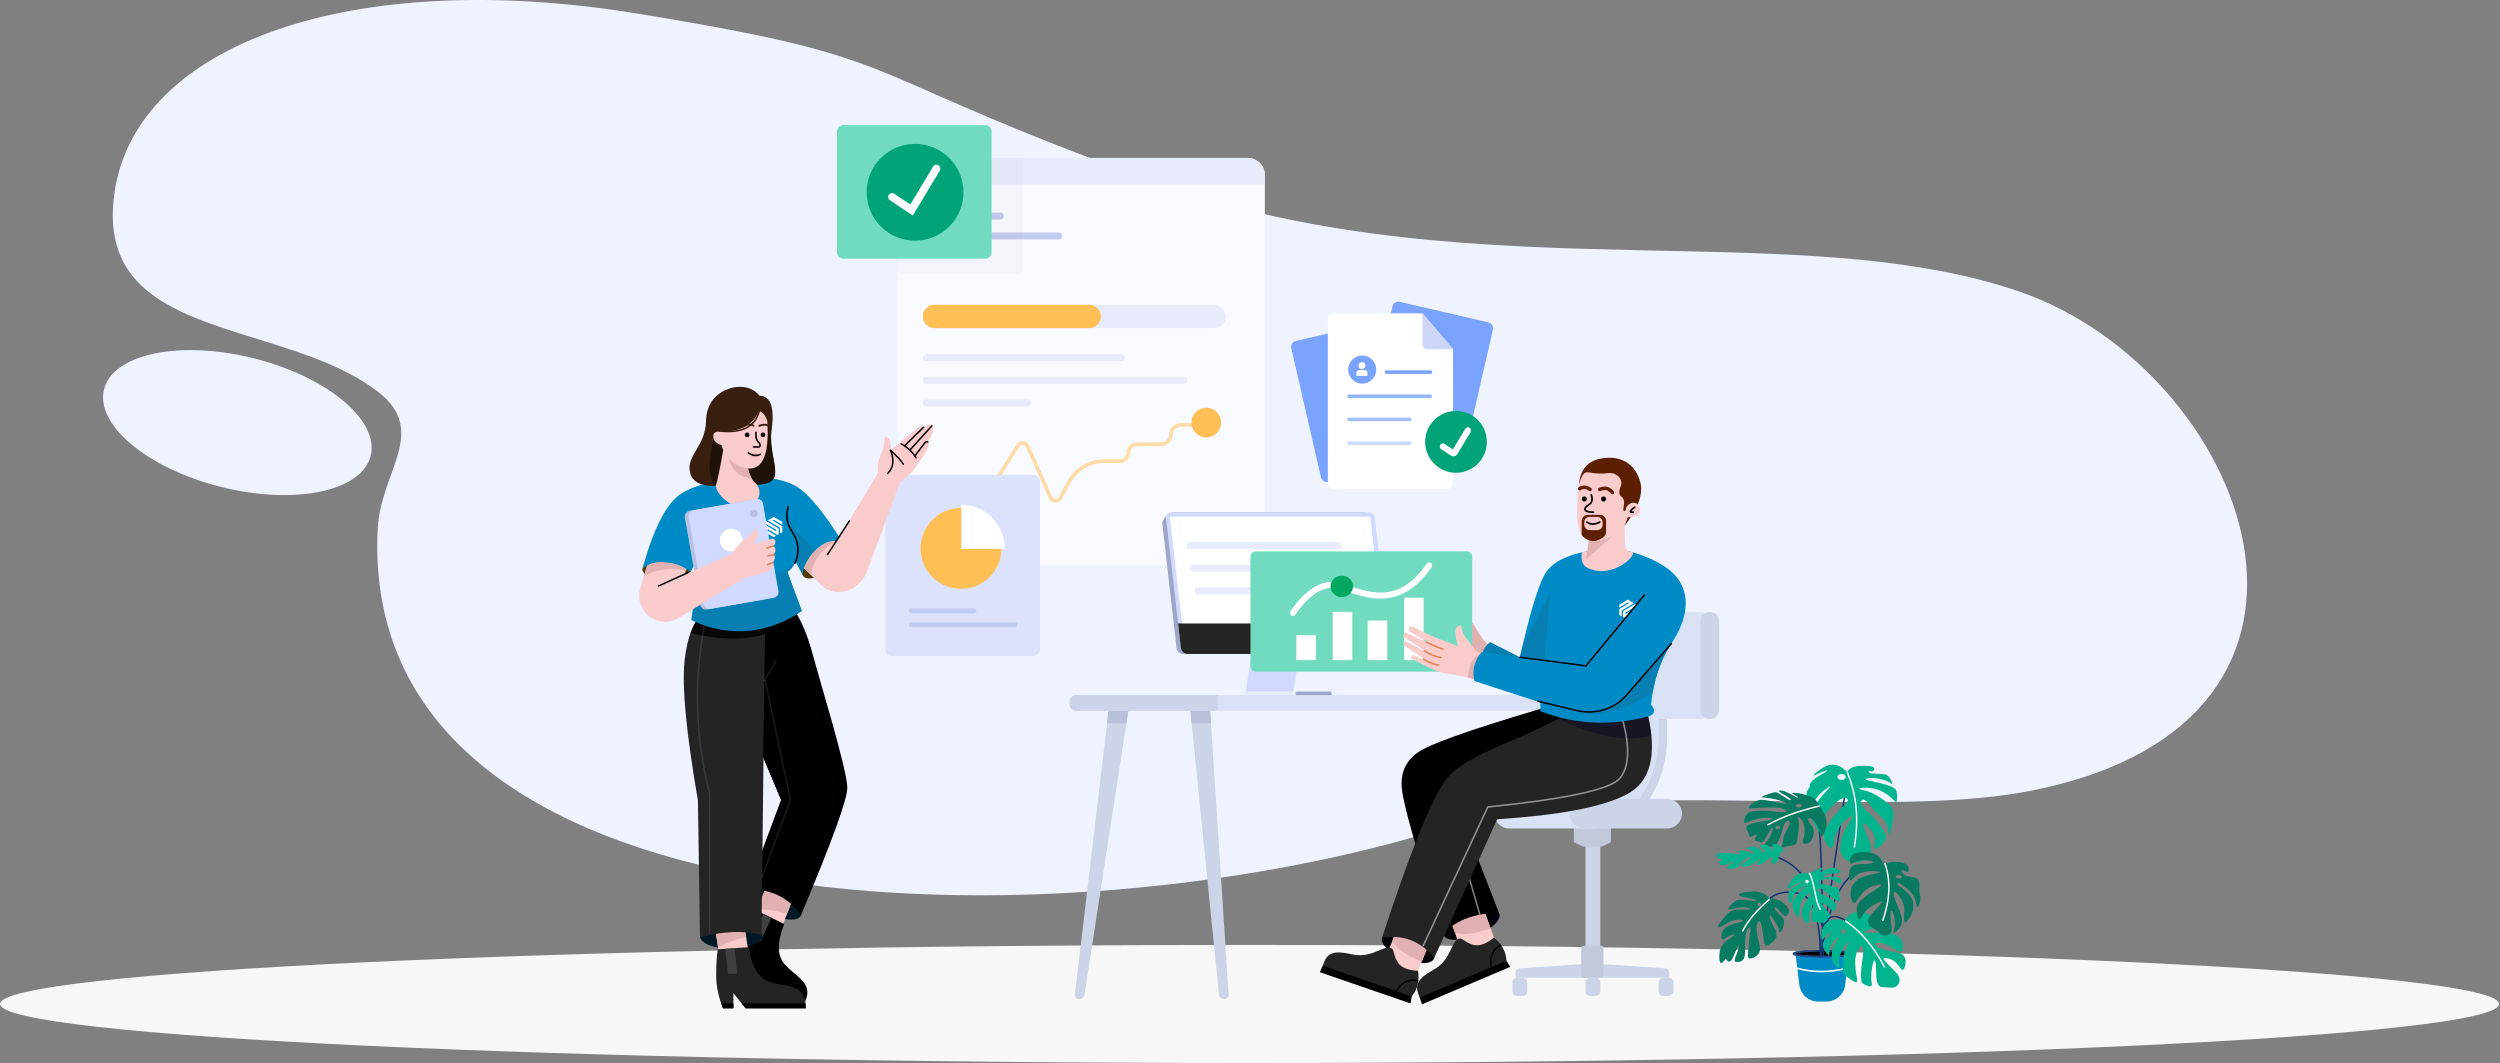 <?xml version="1.0" encoding="UTF-8"?>
<svg width="1601px" height="681px" viewBox="0 0 1601 681" version="1.1" xmlns="http://www.w3.org/2000/svg" xmlns:xlink="http://www.w3.org/1999/xlink">
    <rect x="0" y="0" width="1601" height="681" fill="#808080" stroke="none"/>
    <title>3</title>
    <g id="felipep86" stroke="none" stroke-width="1" fill="none" fill-rule="evenodd">
        <g id="3" transform="translate(0, -0)">
            <g id="Group-6" transform="translate(800.222, 340.374) scale(-1, 1) translate(-800.222, -340.374) ">
                <path d="M299.214,506.28 C72.633,461.067 161.821,236.785 307.243,186.722 C369.774,165.195 444.104,162.59 524.473,160.821 L547.053,160.334 C647.435,158.152 756.176,154.684 862.49,116.061 C924.674,93.47 962.584,77.413 990.698,65.125 L996.021,62.793 L1008.411,57.347 L1013.061,55.309 C1013.824,54.976 1014.581,54.646 1015.333,54.319 L1019.782,52.391 C1061.52,34.405 1089.089,25.553 1192.491,8.664 C1373.899,-20.966 1513.046,27.406 1527.092,123.18 C1535.941,183.517 1491.489,199.669 1441.868,215.15 L1429.98,218.845 C1404.512,226.794 1378.697,235.46 1358.841,250.547 C1338.396,266.082 1342.134,281.721 1348.567,299.972 L1349.207,301.776 L1350.855,306.362 L1351.521,308.229 L1352.183,310.115 C1355.261,318.962 1358.09,328.455 1358.592,338.836 C1371.295,601.674 918.593,608.232 671.35,528.937 C619.298,512.243 549.239,511.811 479.976,512.781 L471.832,512.9 L447.513,513.283 C392.403,514.123 339.714,514.362 299.214,506.28 Z" id="Path-84" fill="#EEF3FF"></path>
                <path d="M1438.163,229.398 C1485.32,217.641 1528.152,226.572 1533.831,249.347 C1539.509,272.122 1505.884,300.116 1458.726,311.874 C1411.569,323.631 1368.737,314.7 1363.059,291.925 C1357.38,269.15 1391.006,241.156 1438.163,229.398 Z" id="Oval" fill="#EEF3FF"></path>
                <path d="M800.222,680.748 C358.272,680.748 0,663.822 0,642.942 C0,622.062 358.272,605.136 800.222,605.136 C1242.173,605.136 1600.445,622.062 1600.445,642.942 C1600.445,663.822 1242.173,680.748 800.222,680.748 Z" id="Oval" fill="#F7F7F7"></path>
                <g id="onboard" transform="translate(907.945, 231.636) scale(-1, 1) translate(-907.945, -231.636) translate(790.445, 101.136)">
                    <path d="M11.001,3.63797881e-12 L224.001,3.63797881e-12 C230.076,3.63686282e-12 235.001,4.925 235.001,11 L235.001,250 C235.001,256.075 230.076,261 224.001,261 L11.001,261 C4.926,261 0.001,256.075 0.001,250 L0.001,11 C0.001,4.925 4.926,3.63909479e-12 11.001,3.63797881e-12 Z" id="Rectangle" fill="#F9FAFF"></path>
                    <path d="M19.001,221.948 L53.335,221.948 L76.771,184.267 C77.821,182.579 80.041,182.061 81.729,183.111 C82.339,183.491 82.821,184.044 83.115,184.7 L97.696,217.335 C98.507,219.15 100.636,219.964 102.452,219.153 C103.175,218.83 103.772,218.277 104.149,217.58 L109.481,207.728 C114.001,199.378 122.732,194.175 132.226,194.175 L142.246,194.175 C145.223,194.175 147.636,191.762 147.636,188.785 C147.636,185.808 150.05,183.394 153.027,183.394 L168.65,183.394 C172.072,183.394 174.847,180.62 174.847,177.197 C174.847,173.775 177.621,171 181.044,171 L197.001,171 L197.001,171" id="Path-470" stroke="#FFBF54" stroke-width="2.4" opacity="0.5" stroke-linecap="round"></path>
                    <circle id="Oval" fill="#FFBF54" cx="197.501" cy="169.5" r="9.5"></circle>
                    <rect id="Rectangle" fill="#E7EBFC" x="16.001" y="94" width="194" height="15" rx="7.5"></rect>
                    <path d="M23.501,94 L122.501,94 C126.643,94 130.001,97.358 130.001,101.5 C130.001,105.642 126.643,109 122.501,109 L23.501,109 C19.359,109 16.001,105.642 16.001,101.5 C16.001,97.358 19.359,94 23.501,94 Z" id="Rectangle-Copy-5" fill="#FFBF54"></path>
                    <path d="M18.246,47.723 L103.09,47.723 C104.33,47.723 105.336,48.729 105.336,49.969 C105.336,51.209 104.33,52.214 103.09,52.214 L18.246,52.214 C17.006,52.214 16.001,51.209 16.001,49.969 C16.001,48.729 17.006,47.723 18.246,47.723 Z" id="Rectangle" fill="#C2CBF1"></path>
                    <path d="M18.246,125.723 L143.09,125.723 C144.33,125.723 145.336,126.729 145.336,127.969 C145.336,129.209 144.33,130.214 143.09,130.214 L18.246,130.214 C17.006,130.214 16.001,129.209 16.001,127.969 C16.001,126.729 17.006,125.723 18.246,125.723 Z" id="Rectangle-Copy-6" fill="#E7EBFC"></path>
                    <path d="M18.246,140.214 L183.09,140.214 C184.33,140.214 185.336,141.219 185.336,142.459 C185.336,143.699 184.33,144.705 183.09,144.705 L18.246,144.705 C17.006,144.705 16.001,143.699 16.001,142.459 C16.001,141.219 17.006,140.214 18.246,140.214 Z" id="Rectangle-Copy-7" fill="#E7EBFC"></path>
                    <path d="M18.246,154.705 L83.09,154.705 C84.33,154.705 85.336,155.71 85.336,156.95 C85.336,158.19 84.33,159.195 83.09,159.195 L18.246,159.195 C17.006,159.195 16.001,158.19 16.001,156.95 C16.001,155.71 17.006,154.705 18.246,154.705 Z" id="Rectangle-Copy-8" fill="#E7EBFC"></path>
                    <path d="M18.246,35 L65.668,35 C66.908,35 67.914,36.005 67.914,37.245 C67.914,38.485 66.908,39.491 65.668,39.491 L18.246,39.491 C17.006,39.491 16.001,38.485 16.001,37.245 C16.001,36.005 17.006,35 18.246,35 Z" id="Rectangle" fill="#C2CBF1"></path>
                    <path d="M235.001,17 L0.001,17 L0.001,11 C0.001,4.925 4.926,3.63797881e-12 11.001,3.63797881e-12 L224.001,3.63797881e-12 C230.076,3.63797881e-12 235.001,4.925 235.001,11 L235.001,17 Z" id="Path" fill="#E7EBFC"></path>
                    <path d="M69.001,0 C75.076,0 80.001,4.925 80.001,11 L80.001,74.5 L4.162,74.5 C1.864,74.5 0.001,72.637 0.001,70.339 L0,0 L69.001,0 Z" id="Path" fill="#494949" opacity="0.031" transform="translate(40.001, 37.25) scale(-1, 1) translate(-40.001, -37.25) "></path>
                    <circle id="Oval" fill="#FF8193" cx="17.501" cy="8.5" r="3.5"></circle>
                    <circle id="Oval-Copy-17" fill="#FFC80A" cx="31.501" cy="8.5" r="3.5"></circle>
                    <circle id="Oval-Copy-18" fill="#01D1B2" cx="46.501" cy="8.5" r="3.5"></circle>
                </g>
                <g id="ElementCard18-Copy-3" transform="translate(965.445, 80.136)">
                    <path d="M4.161,0 L94.839,0 C97.137,-4.22167159e-16 99,1.863 99,4.161 L99,81.339 C99,83.637 97.137,85.5 94.839,85.5 L4.161,85.5 C1.863,85.5 4.72233687e-15,83.637 0,81.339 L0,4.161 C6.06733647e-16,1.863 1.863,3.97488084e-15 4.161,0 Z" id="Rectangle" fill="#70DBBE"></path>
                    <circle id="Oval" fill="#01A478" cx="49" cy="43" r="31"></circle>
                    <g id="Group-37" transform="translate(7.523, 33.717)">
                        <g id="Group-5" transform="translate(0.08, 0.08)"></g>
                    </g>
                    <polyline id="Path-11" stroke="#FFFFFF" stroke-width="5" stroke-linecap="round" transform="translate(49.499, 41.086) scale(-1, 1) translate(-49.499, -41.086) " points="35.293 46.027 47.766 54.347 63.706 27.825"></polyline>
                </g>
                <g id="ElementCard18-Copy-4" transform="translate(983.945, 362.136) scale(-1, 1) translate(-983.945, -362.136) translate(934.445, 304.136)">
                    <path d="M4.161,0 L94.839,0 C97.137,-8.58691061e-15 99,1.863 99,4.161 L99,111.839 C99,114.137 97.137,116 94.839,116 L4.161,116 C1.863,116 4.72233687e-15,114.137 0,111.839 L0,4.161 C-2.81444773e-16,1.863 1.863,3.97488084e-15 4.161,0 Z" id="Rectangle" fill="#DCE2FC"></path>
                    <g id="Group-36" transform="translate(22.526, 19.064)">
                        <path d="M25.9,53.899 C40.204,53.899 51.8,42.303 51.8,27.999 C51.8,13.695 40.204,2.099 25.9,2.099 C11.596,2.099 0,13.695 0,27.999 C0,42.303 11.596,53.899 25.9,53.899 Z" id="Path" fill="#FFBF54"></path>
                        <path d="M26.103,-3.93344211e-14 C41.473,0.109 53.9,12.603 53.9,27.999 C53.9,28.105 53.899,28.212 53.898,28.317 L26.102,28.318 Z" id="Combined-Shape" fill="#FFFFFF"></path>
                    </g>
                    <path d="M16.572,94.389 L82.963,94.389 C83.831,94.389 84.534,95.093 84.534,95.961 C84.534,96.829 83.831,97.532 82.963,97.532 L16.572,97.532 C15.704,97.532 15,96.829 15,95.961 C15,95.093 15.704,94.389 16.572,94.389 Z" id="Rectangle-Copy-4" fill="#C2CBF1"></path>
                    <path d="M16.572,85.483 L56.767,85.483 C57.635,85.483 58.339,86.186 58.339,87.054 C58.339,87.922 57.635,88.626 56.767,88.626 L16.572,88.626 C15.704,88.626 15,87.922 15,87.054 C15,86.186 15.704,85.483 16.572,85.483 Z" id="Rectangle-Copy-3" fill="#C2CBF1"></path>
                    <g id="Group-37" transform="translate(7.523, 33.717)">
                        <g id="Group-5" transform="translate(0.08, 0.08)"></g>
                    </g>
                </g>
                <g id="Group-2" transform="translate(969.745, 247.171)">
                    <path d="M135.169,338.785 C145.939,338.785 154.669,335.427 154.669,331.285 C154.669,327.142 145.939,323.785 135.169,323.785 C124.399,323.785 116.117,327.141 116.117,331.283 C116.117,335.425 124.399,338.785 135.169,338.785 Z" id="Oval" fill="#021724" transform="translate(135.393, 331.285) rotate(-24) translate(-135.393, -331.285) "></path>
                    <g id="Group-3-Copy-2" transform="translate(128.377, 358.925) rotate(-30) translate(-128.377, -358.925) translate(99.184, 332.129)">
                        <polygon id="Rectangle" fill="#F9CBCB" points="39.387 0.001 58.387 0.001 54.77 23.434 35.77 23.434"></polygon>
                        <path d="M58.387,0.001 L56.118,14.703 C51.697,12.108 46.013,9.916 39.065,8.127 L38.167,7.899 L39.283,0.666 L46.728,0 L58.387,0.001 Z" id="Path" fill="#E1B1B1"></path>
                        <path d="M56.355,15.824 L36.463,14.447 C34.706,26.493 30.557,33.786 24.015,36.324 C14.201,40.131 1.814,37.331 0.213,49.698 L0,53.591 L38.458,53.591 L46.334,43.854 L46.334,53.591 L52.972,53.591 C55.892,46.402 57.353,39.423 57.353,32.653 C57.353,25.883 57.02,20.273 56.355,15.824 Z" id="Path-171" fill="#000000"></path>
                        <path d="M54.165,50.433 C53.891,51.219 53.598,52.008 53.288,52.799 L52.972,53.591 L46.334,53.591 L46.334,50.433 L54.165,50.433 Z M41.012,50.433 L38.458,53.591 L1.8189894e-12,53.591 L0.172,50.433 L41.012,50.433 Z" id="Shape" fill="#000000"></path>
                        <polygon id="Path" fill="#404040" points="45.536 15.076 51.458 15.485 49.866 31.527 44.007 31.527"></polygon>
                    </g>
                    <path d="M162.871,360.302 C174.469,360.302 182.339,356.721 182.339,352.302 C182.339,347.884 174.469,344.302 162.871,344.302 C151.273,344.302 142.665,347.884 142.665,352.302 C142.665,356.721 151.273,360.302 162.871,360.302 Z" id="Oval-Copy-3" fill="#021724"></path>
                    <g id="Group-3" transform="translate(114.7, 344.964)">
                        <polygon id="Rectangle" fill="#F9CBCB" points="39.387 0.001 58.387 0.001 54.77 23.434 35.77 23.434"></polygon>
                        <path d="M58.387,0.001 L56.118,14.703 C51.697,12.108 46.013,9.916 39.065,8.127 L38.167,7.899 L39.283,0.666 L46.728,0 L58.387,0.001 Z" id="Path" fill="#E1B1B1"></path>
                        <path d="M56.355,15.824 L36.463,14.447 C34.706,26.493 30.557,33.786 24.015,36.324 C14.201,40.131 1.814,37.331 0.213,49.698 L0,53.591 L38.458,53.591 L46.334,43.854 L46.334,53.591 L52.972,53.591 C55.892,46.402 57.353,39.423 57.353,32.653 C57.353,25.883 57.02,20.273 56.355,15.824 Z" id="Path-171" fill="#242424"></path>
                        <path d="M54.165,50.433 C53.891,51.219 53.598,52.008 53.288,52.799 L52.972,53.591 L46.334,53.591 L46.334,50.433 L54.165,50.433 Z M41.012,50.433 L38.458,53.591 L0,53.591 L0.172,50.433 L41.012,50.433 Z" id="Shape" fill="#000000"></path>
                        <polygon id="Path" fill="#404040" points="45.536 15.076 51.458 15.485 49.866 31.527 44.007 31.527"></polygon>
                    </g>
                    <path d="M122.216,143.017 C117.332,150.705 113.399,160.127 110.414,171.284 C105.938,188.02 88.084,246.024 88.084,257.284 C88.084,264.791 97.92,291.842 117.594,338.436 C126.615,327.041 138.069,321.773 151.957,322.63 L130.484,265.031 L154.208,208.121 L154.208,143.017 L122.216,143.017 Z" id="Path-240" fill="#000000"></path>
                    <polyline id="Path-245" stroke="#FFFFFF" stroke-width="0.96" opacity="0.1" points="145.306 321.878 124.56 265.031 140.668 188.381"></polyline>
                    <path d="M140.668,143.017 L143.041,351.687 C153.401,348.557 166.534,349.002 182.439,353.021 L183.732,265.585 C191.192,222.526 194.056,192.726 192.323,176.185 C190.591,159.645 185.739,148.588 177.769,143.017 L140.668,143.017 Z" id="Path-241" fill="#242424"></path>
                    <polygon id="Path-242" fill="#000000" points="130.484 265.031 141.132 188.381 141.916 237.868"></polygon>
                    <line x1="141.195" y1="188.828" x2="133.415" y2="175.329" id="Path-243" stroke="#FFFFFF" stroke-width="0.96" opacity="0.1"></line>
                    <g id="Group-8" transform="translate(0, 0)">
                        <ellipse id="Oval" fill="#513900" transform="translate(101.559, 109.627) rotate(40) translate(-101.559, -109.627) " cx="101.559" cy="109.627" rx="19.089" ry="7.83"></ellipse>
                        <path d="M204.829,124.167 C212.837,124.161 219.33,121.471 219.333,118.157 C219.335,114.843 212.845,112.161 204.837,112.167 C196.828,112.172 188.338,114.758 188.335,118.072 C188.333,121.386 196.82,124.172 204.829,124.167 Z" id="Oval-Copy-2" fill="#513900" transform="translate(203.834, 118.167) rotate(-3) translate(-203.834, -118.167) "></path>
                        <path d="M117.061,119.08 C111.85,105.741 103.429,99.071 91.799,99.071 C102.717,81.679 111.793,70.463 119.029,65.423 C126.264,60.383 137.138,58.096 151.65,58.565 C170.917,59.644 185.181,63.111 194.441,68.964 C203.701,74.817 211.968,90.762 219.242,116.8 C214.9,113.825 209.993,112.581 204.521,113.068 C199.049,113.555 193.692,115.559 188.451,119.08 L186.01,114.683 L184.5,125.161 L186.01,149.915 C162.703,161.126 140.067,159.179 118.102,144.076 L126.446,119.08 C124.191,117.497 122.436,115.323 121.181,112.56 L117.061,119.08 Z" id="Path-210" fill="#008AC6"></path>
                        <path d="M139.893,86.616 L140.7,87.089 L140.7,87.932 L133.572,92.15 L133.572,93.127 L140.7,88.924 L140.7,93.585 L135.2,96.829 L133.688,95.928 L139.185,92.685 L139.185,91.618 L132.792,95.401 L132.05,94.961 L132.05,91.253 L139.893,86.616 Z M135.2,83.829 L139.039,86.103 L131.226,90.764 L131.226,94.497 L129.7,93.608 L129.7,89.867 L136.018,86.126 L135.2,85.631 L129.7,88.879 L129.7,87.064 L135.2,83.829 Z" id="Logo" fill="#FFFFFF"></path>
                        <path d="M119.663,144.901 C133.906,161.319 156.847,165.775 188.487,158.27 C187.023,153.852 185.168,150.553 182.924,148.374 C180.68,146.194 159.593,145.036 119.663,144.901 Z" id="Path-13" fill="#000000" opacity="0.8"></path>
                        <g id="Head-woman-B" transform="translate(161.433, 38.974) scale(-1, 1) rotate(1) translate(-161.433, -38.974) translate(133.933, 0.474)">
                            <g id="Hair">
                                <path d="M30.761,61.501 C69.384,66.338 49.61,49.653 52.197,27.555 C53.922,12.823 51.207,5.457 44.052,5.457 C40.984,1.819 36.861,0 31.684,0 C23.918,0 10.077,5.457 10.077,22.233 C10.077,39.009 -3.166,45.005 0.711,56.397 C3.296,63.992 13.312,65.693 30.761,61.501 Z" id="Mask" fill="#391F0F"></path>
                                <path d="M34.442,28.834 L49.185,21.765 L49.731,24.462 C50.579,28.63 51.31,32.104 51.922,34.883 C53.216,52.799 64.839,65.871 30.618,61.585 C25.008,62.75 20.194,63.293 16.175,63.214 C13.383,59.703 12.283,53.936 13.202,45.593 L13.329,44.485 C14.326,36.041 15.655,29.395 17.316,28.855 L17.388,28.834 L23.96,33.226 L25.884,32.463 C29.82,30.892 32.673,29.682 34.442,28.834 Z" id="Path" fill="#211208"></path>
                                <path d="M43.644,7.651 C43.07,15.122 39.812,20.614 33.871,24.128 C30.699,26.005 26.93,27.318 22.563,28.069" id="Path-98" stroke="#391F0F" stroke-width="1.014"></path>
                            </g>
                            <g id="Face" transform="translate(14.883, 15.268)">
                                <g id="Path-31" transform="translate(2.216, 23.098)">
                                    <path d="M4.707,0 C2.458,14.243 0.928,22.459 0.116,24.65 C-1.101,27.936 7.415,38.633 17.27,38.633 C27.126,38.633 31.003,28.421 25.569,23.411 C21.946,20.071 20.084,15.499 19.982,9.693 L4.707,0 Z" id="Mask" fill="#F9CBCB"></path>
                                    <path d="M7.005,4.989 L20.765,9.88 C19.807,12.487 20.527,15.983 22.925,20.368 C19,19.632 16.078,18.622 14.159,17.337 C11.401,15.489 8.86,11.613 7.005,4.989 Z" id="Path" fill="#E1B1B1"></path>
                                </g>
                                <path d="M3.916,13.551 C1.372,13.551 0,14.706 0,16.347 C0,19.379 1.808,21.344 5.423,22.242 C8.069,31.766 16.449,36.941 23.506,36.941 C31.633,36.941 36.269,28.331 34.445,6.413 C34.058,4.993 33.425,3.698 32.546,2.527 C31.667,1.356 30.542,0.514 29.17,0 C26.242,5.973 22.316,9.82 17.391,11.539 C12.466,13.258 7.975,13.929 3.916,13.551 Z" id="Path" fill="#F9CBCB"></path>
                                <g id="Group-157" transform="translate(19.351, 8.112)">
                                    <g id="Group-30" transform="translate(8.149, 7.468) scale(-1, 1) translate(-8.149, -7.468) translate(0, 0)">
                                        <path d="M8.411,5.612 L8.21,8.566 C8.132,9.726 7.637,10.818 6.818,11.642 L6.258,12.204 C5.803,12.663 5.547,13.282 5.547,13.928 C5.547,14.485 5.999,14.937 6.556,14.937 L9.762,14.937 L9.762,14.937" id="Path-12" stroke="#000000" stroke-width="1.014" stroke-linecap="round"></path>
                                        <ellipse id="Oval-Copy-8" fill="#000000" cx="3.812" cy="7.115" rx="1.491" ry="1.494"></ellipse>
                                        <ellipse id="Oval-Copy-10" fill="#000000" cx="13.996" cy="7.292" rx="1.491" ry="1.494"></ellipse>
                                        <path d="M0.069,0.861 C2.274,0.183 4.326,0.522 6.225,1.881" id="Path-24" stroke="#391F0F" stroke-width="1.202" stroke-linecap="round" transform="translate(3.147, 1.202) rotate(-9) translate(-3.147, -1.202) "></path>
                                        <path d="M10.07,0.862 C12.275,0.183 14.328,0.522 16.227,1.88" id="Path-24-Copy" stroke="#391F0F" stroke-width="1.202" stroke-linecap="round" transform="translate(13.148, 1.201) scale(-1, 1) rotate(-10) translate(-13.148, -1.201) "></path>
                                    </g>
                                    <path d="M7.412,21.829 C8.867,21.83 10.047,21.15 10.047,20.311 C10.047,19.472 8.867,18.791 7.411,18.79 C5.956,18.789 4.776,19.469 4.776,20.308 C4.776,21.147 5.956,21.828 7.412,21.829 Z" id="Oval" fill="#E4847E" opacity="0.364" transform="translate(7.411, 20.309) rotate(2) translate(-7.411, -20.309) "></path>
                                    <path d="M11.049,19.619 C8.614,20.854 6.023,20.597 3.273,18.846" id="Path-192" stroke="#000000" stroke-width="1.014" stroke-linecap="round"></path>
                                </g>
                                <path d="M29.17,3.98273112e-06 C26.659,10.408 18.001,14.789 3.195,13.145" id="Path-4" stroke="#391F0F" stroke-width="1.014"></path>
                            </g>
                        </g>
                        <path d="M125.856,77.302 C127.572,82.768 126.95,87.801 123.989,92.403 L123.774,92.731 C119.125,99.664 118.419,106.597 121.656,113.529 C121.487,113.209 121.33,112.889 121.181,112.56 L116.528,121.454 C117.086,115.74 112.27,109.299 109.072,106.076 C111.083,102.743 113.68,99.702 116.865,96.953 L117.401,96.498 C123.561,91.349 126.38,84.95 125.856,77.302 Z" id="Path" fill="#087FB3"></path>
                        <path d="M181.321,104.221 L186.01,114.683 L184.5,125.161 L188.01,149.915 C164.703,161.126 139.067,159.179 117.102,144.076 L126.446,119.08 C124.191,117.497 122.436,115.323 121.181,112.56 L121.103,112.682 L120.516,109.899 C125.124,123.227 154.92,124.984 168.708,121.371 L169.121,121.259 C178.057,118.789 182.136,113.233 181.358,104.594 L181.321,104.221 Z" id="Path" fill="#087FB3"></path>
                        <g id="Group-4" transform="translate(131.549, 71.836)">
                            <rect id="Rectangle" fill="#B8C0E2" transform="translate(31.841, 36.142) rotate(10) translate(-31.841, -36.142) " x="7.641" y="4.077" width="48.4" height="64.13" rx="3.63"></rect>
                            <path d="M8.83,3.715 L49.97,3.715 C51.975,3.715 53.6,5.34 53.6,7.345 L53.6,64.215 C53.6,66.22 51.975,67.845 49.97,67.845 L8.83,67.845 C6.826,67.845 5.2,66.22 5.2,64.215 L5.2,7.345 C5.2,5.34 6.826,3.715 8.83,3.715 Z" id="Rectangle-Copy" fill="#D0D9FF" transform="translate(29.4, 35.78) rotate(10) translate(-29.4, -35.78) "></path>
                            <circle id="Oval" fill="#FFFFFF" cx="30.908" cy="26.86" r="7.26"></circle>
                            <circle id="Oval" fill="#B8C0E2" cx="16.388" cy="9.92" r="2.42"></circle>
                        </g>
                        <g id="Group-3" transform="translate(179.153, 121.97) rotate(65) translate(-179.153, -121.97) translate(138.266, 85.37)">
                            <path d="M45.259,24.343 L20.063,46.373 C17.915,46.053 14.934,46.743 11.119,48.44 C5.397,50.987 3.66,52.261 1.142,52.261 C-1.376,52.261 -0.213,58.757 9.561,55.509 L0.63,65.514 C0.467,68.008 1.848,68.841 4.774,68.012 C5.306,70.213 6.902,71.019 9.561,70.429 C10.434,72.197 12.141,72.716 14.682,71.987 C15.579,73.208 17.035,73.508 19.05,72.886 C21.064,72.265 25.035,67.994 30.962,60.073 L72.345,32.264 C78.017,28.452 80.734,21.525 79.164,14.873 C77.59,8.201 72.101,3.166 65.317,2.174 L50.46,0 L50.46,0 C47.685,1.629 45.379,4.912 43.539,9.847 C41.7,14.782 41.107,19.397 41.761,23.694 L45.259,24.343 Z" id="Path-213" fill="#F9CBCB"></path>
                            <path d="M50.46,4.00177669e-11 L57.612,1.046 C50.489,5.336 45.481,12.969 42.59,23.947 L42.615,23.852 L41.761,23.694 C41.131,19.557 41.658,15.123 43.34,10.394 L43.539,9.847 C45.319,5.071 47.537,1.843 50.193,0.163 L50.46,4.00177669e-11 Z" id="Path" fill="#E1B1B1"></path>
                            <line x1="4.774" y1="68.012" x2="7.71" y2="64.705" id="Path-215" stroke="#E58252" stroke-width="0.99" stroke-linecap="round"></line>
                            <line x1="9.396" y1="70.719" x2="11.98" y2="67.577" id="Path-216" stroke="#E58252" stroke-width="0.99" stroke-linecap="round"></line>
                            <line x1="14.682" y1="71.987" x2="17.017" y2="69.71" id="Path-217" stroke="#E58252" stroke-width="0.99" stroke-linecap="round"></line>
                            <line x1="43.171" y1="25.751" x2="59.032" y2="12.159" id="Path-2" stroke="#000000" stroke-width="0.96" stroke-linecap="round"></line>
                        </g>
                        <g id="Group-5" transform="translate(69.652, 79.097) scale(-1, 1) rotate(-31) translate(-69.652, -79.097) translate(10.686, 41.997)">
                            <path d="M27.063,41.591 L72.37,17.495 C73.604,14.007 75.7,11.306 78.658,9.393 C81.615,7.48 84.652,4.349 87.77,0 C90.118,2.094 89.658,5.225 86.388,9.393 L109.31,5.934 C110.524,5.751 111.693,6.466 112.083,7.63 L112.083,7.63 L112.083,7.63 L114.756,7.63 C115.724,7.63 116.621,8.135 117.124,8.962 C117.622,9.782 117.63,10.809 117.144,11.636 L117.124,11.671 C116.592,12.575 115.845,13.333 114.947,13.876 L109.62,17.1 L109.62,17.1 C110.328,18.072 109.42,19.353 106.898,20.944 C103.114,23.329 91.415,28.773 87.268,29.365 C84.504,29.76 82.505,29.951 81.272,29.937 L33.785,67.943 C28.835,71.904 22.371,73.44 16.168,72.127 C10.165,70.856 5.397,66.297 3.859,60.357 L1.8189894e-12,45.462 L1.8189894e-12,45.462 C4.767,41.964 9.654,39.845 14.663,39.103 C19.671,38.362 23.805,39.191 27.063,41.591 Z" id="Path-252" fill="#F9CBCB"></path>
                            <path d="M26.534,41.221 L26.523,41.266 C15.296,41.001 6.981,44.429 1.578,51.552 L0,45.462 C4.767,41.964 9.654,39.845 14.663,39.103 C19.404,38.401 23.361,39.107 26.534,41.221 Z" id="Path" fill="#E1B1B1"></path>
                            <path d="M86.388,9.393 C85.396,15.974 82.317,19.906 77.151,21.189" id="Path-253" stroke="#000000" stroke-width="0.96" stroke-linecap="round"></path>
                            <path d="M86.388,9.393 C88.035,14.716 88.858,18.648 88.858,21.189" id="Path-254" stroke="#000000" stroke-width="0.96" stroke-linecap="round"></path>
                            <path d="M94.385,9.393 C96.744,13.325 97.923,17.455 97.923,21.783" id="Path-255" stroke="#000000" stroke-width="0.96" stroke-linecap="round"></path>
                            <line x1="95.507" y1="11.556" x2="112.083" y2="7.63" id="Path-256" stroke="#000000" stroke-width="0.96" stroke-linecap="round"></line>
                            <line x1="97.258" y1="15.588" x2="117.155" y2="9.593" id="Path-257" stroke="#000000" stroke-width="0.96" stroke-linecap="round"></line>
                            <path d="M109.62,17.1 C109.254,16.516 108.523,16.277 107.883,16.531 L97.923,20.478 L97.923,20.478" id="Path-258" stroke="#000000" stroke-width="0.96" stroke-linecap="round"></path>
                            <line x1="40.492" y1="34.596" x2="17.413" y2="45.825" id="Path-18" stroke="#000000" stroke-width="0.96" stroke-linecap="round"></line>
                        </g>
                        <path d="M121.656,113.529 C118.419,106.597 119.125,99.664 123.774,92.731 C126.919,88.041 127.613,82.898 125.856,77.302" id="Path-211" stroke="#000000" stroke-width="0.96" stroke-linecap="round"></path>
                    </g>
                    <path d="M176.236,350.812 L176.236,261.315 C185.379,225.073 186.497,189.085 179.589,153.351" id="Path-244" stroke="#FFFFFF" stroke-width="0.96" opacity="0.1"></path>
                </g>
            </g>
            <g id="Mac-front" transform="translate(817.135, 386.836) scale(-1, 1) translate(-817.135, -386.836) translate(744.271, 328.136)">
                <polygon id="Rectangle" fill="#D0D9FF" points="88.373 90.649 92.7 117.4 64.87 117.4 60.549 90.649"></polygon>
                <polygon id="Rectangle-Copy-16" fill="#D0D9FF" points="85.675 90.649 90 117.4 62.17 117.4 57.843 90.649"></polygon>
                <path d="M16.551,0 L138.894,0 L140.367,0.592 C143.01,1.654 144.998,3.901 145.729,6.654 L145.729,6.654 L145.729,6.654 C145.643,7.409 142.576,34.146 136.529,86.864 C136.298,88.958 134.414,90.655 132.32,90.655 L6.187,90.655 C4.094,90.655 2.583,88.958 2.814,86.864 L12.343,3.791 C12.574,1.697 14.458,0 16.551,0 Z" id="Rectangle-Copy-15" fill="#9EA6C7"></path>
                <path d="M13.761,0 L139.894,0 C141.987,0 143.498,1.697 143.267,3.791 L133.738,86.864 C133.507,88.958 131.623,90.655 129.53,90.655 L3.396,90.655 C1.303,90.655 -0.207,88.958 0.023,86.864 L9.552,3.791 C9.783,1.697 11.667,0 13.761,0 Z" id="Rectangle" fill="#D0D9FF"></path>
                <polygon id="Rectangle" fill="#FFFFFF" points="12.468 2.739 140.867 2.739 132.638 74.544 4.24 74.544"></polygon>
                <g id="Group" transform="translate(80.333, 35.736) scale(-1, 1) translate(-80.333, -35.736) translate(30.665, 19)" fill="#E7EBFC">
                    <path d="M2.245,0 L97.089,0 C98.329,-6.88913274e-15 99.335,1.005 99.335,2.245 C99.335,3.485 98.329,4.491 97.089,4.491 L2.245,4.491 C1.005,4.491 1.5186306e-16,3.485 0,2.245 C-1.5186306e-16,1.005 1.005,2.27794591e-16 2.245,0 Z" id="Rectangle-Copy-6"></path>
                    <path d="M4.245,14.491 L89.089,14.491 C90.329,14.491 91.335,15.496 91.335,16.736 C91.335,17.976 90.329,18.981 89.089,18.981 L4.245,18.981 C3.005,18.981 2,17.976 2,16.736 C2,15.496 3.005,14.491 4.245,14.491 Z" id="Rectangle-Copy-7"></path>
                    <path d="M7.245,28.981 L72.089,28.981 C73.329,28.981 74.335,29.987 74.335,31.227 C74.335,32.467 73.329,33.472 72.089,33.472 L7.245,33.472 C6.005,33.472 5,32.467 5,31.227 C5,29.987 6.005,28.981 7.245,28.981 Z" id="Rectangle-Copy-8"></path>
                </g>
                <path d="M135.547,71.136 L133.738,86.864 C133.507,88.958 131.623,90.655 129.53,90.655 L3.396,90.655 C1.303,90.655 -0.207,88.958 0.023,86.864 L1.822,71.136 L135.547,71.136 Z" id="Path" fill="#242424"></path>
                <ellipse id="Oval" fill="#FFFFFF" transform="translate(68.442, 79.136) rotate(32) translate(-68.442, -79.136) " cx="68.442" cy="79.136" rx="3.5" ry="4.5"></ellipse>
                <polygon id="Rectangle-Copy-17" fill="#E6ECFA" points="58.5 114.7 92.311 114.7 92.7 117.4 58.5 117.4"></polygon>
                <path d="M38.45,114.7 L59.05,114.7 C59.796,114.7 60.4,115.304 60.4,116.05 C60.4,116.796 59.796,117.4 59.05,117.4 L38.45,117.4 C37.704,117.4 37.1,116.796 37.1,116.05 C37.1,115.304 37.704,114.7 38.45,114.7 Z" id="Rectangle" fill="#9EA6C7"></path>
            </g>
            <g id="Group-6" transform="translate(849, 543.064) scale(-1, 1) translate(-849, -543.064) translate(685, 445.136)">
                <g id="Group-9" transform="translate(225.287, 7.855)">
                    <g id="Group-5" transform="translate(0.713, 0.145)">
                        <path d="M12.143,0 L0.197,183.703 C0.095,185.271 1.283,186.625 2.851,186.727 C2.913,186.731 2.974,186.733 3.036,186.733 C4.76,186.733 6.203,185.427 6.376,183.712 L24.893,0 L24.893,0 L12.143,0 Z" id="Path-173" fill="#CCD4E8"></path>
                        <polygon id="Path" fill="#B9C0D9" points="24.893 0 23.878 10.058 11.488 10.058 12.143 0"></polygon>
                    </g>
                    <g id="Group-5-Copy" transform="translate(82.213, 93.645) scale(-1, 1) translate(-82.213, -93.645) translate(64.713, 0.145)">
                        <path d="M22.143,0 L0.357,183.718 C0.182,185.197 1.239,186.539 2.718,186.714 C2.824,186.726 2.93,186.733 3.036,186.733 C4.783,186.733 6.268,185.459 6.535,183.733 L34.893,0 L34.893,0 L22.143,0 Z" id="Path-173" fill="#CCD4E8"></path>
                        <polygon id="Path" fill="#B9C0D9" points="34.893 0 33.336 10.045 20.946 10.045 22.143 0"></polygon>
                    </g>
                </g>
                <path d="M4,0 L324,0 C326.209,-4.05812251e-16 328,1.791 328,4 L328,6 C328,8.209 326.209,10 324,10 L4,10 C1.791,10 2.705415e-16,8.209 0,6 L0,4 C-2.705415e-16,1.791 1.791,4.05812251e-16 4,0 Z" id="Rectangle" fill="#D9E1F4"></path>
                <path d="M233,0 L324,0 C326.209,-4.05812251e-16 328,1.791 328,4 L328,6 C328,8.209 326.209,10 324,10 L233,10 L233,10 L233,0 Z" id="Rectangle-Copy-2" fill="#CCD4E8"></path>
            </g>
            <g id="Chair4-2" transform="translate(957, 391.827)">
                <g id="Chair4" transform="translate(72, 123) scale(-1, 1) translate(-72, -123) ">
                    <path d="M34.351,228.321 L74.839,225.559 L74.839,225.559 L87.463,225.559 L128.117,228.322 C129.418,228.41 130.429,229.492 130.429,230.797 L130.429,234.319 L130.429,234.319 L32.039,234.319 L32.039,230.796 C32.039,229.492 33.049,228.41 34.351,228.321 Z" id="Rectangle" fill="#CCD4E7"></path>
                    <polygon id="Rectangle" fill="#CCD4E7" points="76.145 145.078 85.645 145.078 85.645 226.289 76.145 226.289"></polygon>
                    <path d="M75.349,213.878 L87.119,213.878 C87.804,213.878 88.359,214.434 88.359,215.119 L88.359,233.079 C88.359,233.764 87.804,234.319 87.119,234.319 L75.349,234.319 C74.664,234.319 74.109,233.764 74.109,233.079 L74.109,215.119 C74.109,214.434 74.664,213.878 75.349,213.878 Z" id="Rectangle" fill="#C0C8D9"></path>
                    <path d="M70.6,136.517 L91.868,136.517 C92.553,136.517 93.109,137.072 93.109,137.757 L93.109,146.722 C93.109,147.197 92.838,147.63 92.411,147.837 L87.428,150.263 C87.259,150.345 87.074,150.388 86.886,150.388 L75.582,150.388 C75.394,150.388 75.209,150.345 75.04,150.263 L70.057,147.837 C69.63,147.63 69.359,147.197 69.359,146.722 L69.359,137.757 C69.359,137.072 69.915,136.517 70.6,136.517 Z" id="Rectangle" fill="#C0C8D9"></path>
                    <path d="M32.425,234.319 L35.724,234.319 C37.436,234.319 38.825,235.708 38.825,237.42 L38.825,242.899 C38.825,244.612 37.436,246 35.724,246 L32.425,246 C30.713,246 29.325,244.612 29.325,242.899 L29.325,237.42 C29.325,235.708 30.713,234.319 32.425,234.319 Z" id="Rectangle" fill="#CCD4E7"></path>
                    <path d="M126.065,234.319 L129.364,234.319 C131.076,234.319 132.465,235.708 132.465,237.42 L132.465,242.899 C132.465,244.612 131.076,246 129.364,246 L126.065,246 C124.353,246 122.965,244.612 122.965,242.899 L122.965,237.42 C122.965,235.708 124.353,234.319 126.065,234.319 Z" id="Rectangle" fill="#CCD4E7"></path>
                    <path d="M79.245,234.319 L82.544,234.319 C84.256,234.319 85.645,235.708 85.645,237.42 L85.645,242.899 C85.645,244.612 84.256,246 82.544,246 L79.245,246 C77.533,246 76.145,244.612 76.145,242.899 L76.145,237.42 C76.145,235.708 77.533,234.319 79.245,234.319 Z" id="Rectangle" fill="#CCD4E7"></path>
                    <path d="M79.528,119.726 L134.51,119.726 C139.751,119.726 144,123.975 144,129.217 C144,134.458 139.751,138.707 134.51,138.707 L79.528,138.707 C74.287,138.707 70.038,134.458 70.038,129.217 C70.038,123.975 74.287,119.726 79.528,119.726 Z" id="Rectangle" fill="#D9E1F4"></path>
                    <path d="M33.396,33.582 L46.409,33.582 C46.409,49.156 46.409,64.73 46.409,80.304 C46.409,95.878 53.381,111.452 67.324,127.026 L50.128,127.026 C38.973,113.764 33.396,98.19 33.396,80.304 C33.396,64.73 33.396,49.156 33.396,33.582 Z" id="Rectangle" fill="#CCD4E7"></path>
                    <path d="M38.825,33.582 L51.838,33.582 C51.838,49.156 51.838,64.73 51.838,80.304 C51.838,95.878 58.809,111.452 72.752,127.026 L57.415,127.026 C45.021,114.128 38.825,98.554 38.825,80.304 C38.825,64.73 38.825,49.156 38.825,33.582 Z" id="Rectangle" fill="#D9E1F4"></path>
                    <g id="Group-4">
                        <path d="M12.806,0 L72.708,0 C79.558,-7.34190388e-15 85.11,5.553 85.11,12.402 L85.11,56.181 C85.11,63.03 79.558,68.583 72.708,68.583 L12.806,68.583 C5.957,68.583 0.404,63.03 0.404,56.181 L0.404,12.402 C0.404,5.553 5.957,1.25824869e-15 12.806,0 Z" id="Rectangle" fill="#D9E1F4"></path>
                        <path d="M6.066,9.09494702e-13 C9.416,9.08879303e-13 12.132,2.716 12.132,6.066 L12.132,62.517 C12.132,65.867 9.416,68.583 6.066,68.583 C2.716,68.583 -9.00416104e-15,65.867 0,62.517 L0,6.066 C4.77912627e-16,2.716 2.716,9.101101e-13 6.066,9.09494702e-13 Z" id="Rectangle" fill="#CCD4E7"></path>
                    </g>
                    <path d="M33.387,119.726 L86.332,119.726 C91.574,119.726 95.823,123.975 95.823,129.217 C95.823,134.458 91.574,138.707 86.332,138.707 L33.387,138.707 C28.145,138.707 23.896,134.458 23.896,129.217 C23.896,123.975 28.145,119.726 33.387,119.726 Z" id="Rectangle" fill="#CCD4E7"></path>
                </g>
            </g>
            <g id="Group-7" transform="translate(800.794, 293.136)">
                <path d="M152.908,120.32 C150.558,118.234 148.524,115.816 146.872,113.143 L142,105.258 L142,105.258 L138.057,129 L151.766,131.701 L152.908,120.32 Z" id="Path-8" fill="#E1B1B1"></path>
                <g id="Group-24" transform="translate(0, 60)">
                    <rect id="Rectangle" fill="#70DBBE" x="0" y="0" width="142" height="77" rx="3.283"></rect>
                    <g id="Group-25" transform="translate(29.379, 29.585)" fill="#FFFFFF">
                        <polygon id="Path-28" points="12.542 40.039 0 40.039 0 24.065 12.542 24.065"></polygon>
                        <polygon id="Path-28" points="35.834 40.039 23.292 40.039 23.292 9.118 35.834 9.118"></polygon>
                        <polygon id="Path-28" points="58.231 40.039 45.689 40.039 45.689 14.655 58.231 14.655"></polygon>
                        <polygon id="Path-28" points="81.523 40.039 68.981 40.039 68.981 -4.14591389e-15 81.523 -4.14591389e-15"></polygon>
                    </g>
                    <path d="M112.842,7.865 C113.448,6.986 114.658,6.761 115.544,7.362 C116.429,7.964 116.656,9.164 116.05,10.042 C111.86,16.115 107.454,20.717 102.802,23.982 C96.161,28.642 89.141,30.524 81.485,30.162 C80.092,30.096 78.734,29.97 77.359,29.778 L76.724,29.684 C76.617,29.667 76.511,29.651 76.404,29.633 L75.763,29.525 C75.441,29.469 75.117,29.408 74.791,29.344 L74.135,29.211 C73.915,29.165 73.694,29.117 73.471,29.068 L72.798,28.914 C72.685,28.888 72.571,28.861 72.458,28.833 L71.769,28.664 L71.069,28.484 L70.355,28.292 C70.235,28.26 70.115,28.226 69.994,28.193 L69.259,27.985 L68.509,27.766 L67.742,27.536 L66.957,27.294 L65.744,26.909 L64.91,26.638 L64.054,26.355 L63.175,26.059 L61.927,25.633 L58.053,24.298 C48.346,20.997 38.66,26.203 28.804,40.485 C28.198,41.363 26.988,41.588 26.102,40.986 C25.217,40.385 24.99,39.185 25.597,38.306 C36.223,22.909 47.407,16.801 58.963,20.534 L63.979,22.257 L64.834,22.546 L65.665,22.824 L66.474,23.089 L67.262,23.344 L68.031,23.586 L68.78,23.818 L69.511,24.038 L70.225,24.247 L70.923,24.445 L71.607,24.633 C71.832,24.693 72.056,24.752 72.277,24.81 L72.934,24.976 C73.042,25.003 73.15,25.029 73.258,25.056 L73.897,25.207 C74.532,25.353 75.151,25.484 75.76,25.6 L76.365,25.712 C76.466,25.73 76.566,25.748 76.666,25.765 L77.263,25.862 C77.362,25.878 77.461,25.893 77.559,25.908 L78.15,25.992 C79.328,26.15 80.489,26.255 81.67,26.311 C88.486,26.633 94.648,24.981 100.557,20.834 C104.811,17.848 108.901,13.577 112.842,7.865 Z" id="Path-40" fill="#FFFFFF" fill-rule="nonzero"></path>
                    <ellipse id="Oval" fill="#00A95F" fill-rule="nonzero" cx="58.488" cy="22.384" rx="7.22" ry="6.864"></ellipse>
                </g>
                <g id="Group-2" transform="translate(97.443, 107.343)">
                    <path d="M52.984,18.957 L50.544,18.216 C48.152,17.489 46.119,15.893 44.845,13.742 C43.831,12.028 42.695,10.499 41.436,9.154 C39.428,7.01 38.059,3.959 37.329,0 C34.921,0.421 33.717,1.705 33.717,3.853 C33.717,6.001 34.268,9.143 35.369,13.278 L22.68,8.415 C19.713,7.278 16.802,6 13.957,4.586 L6.33,0.795 C5.486,0.375 4.462,0.719 4.042,1.563 C4.031,1.586 4.02,1.61 4.01,1.633 C3.599,2.563 3.954,3.652 4.833,4.161 L20.579,13.278 L20.579,13.278 L2.725,4.908 C1.948,4.544 1.023,4.878 0.659,5.655 C0.658,5.657 0.657,5.659 0.657,5.661 C0.281,6.471 0.562,7.434 1.314,7.915 L18.598,18.957 L18.598,18.957 L2.512,10.445 C1.847,10.092 1.021,10.338 0.657,10.998 C0.284,11.671 0.486,12.516 1.121,12.949 L16.511,23.438 L16.511,23.438 L7.266,19.2 C6.708,18.944 6.049,19.189 5.793,19.747 C5.771,19.795 5.753,19.845 5.738,19.895 C5.527,20.609 5.852,21.372 6.513,21.715 L15.89,26.578 C20.362,28.898 25.178,30.481 30.154,31.268 L33.522,31.8 C36.284,32.236 39.027,32.789 41.743,33.455 L49.348,35.321 L49.348,35.321 L52.984,18.957 Z" id="Path-194" fill="#F9CBCB"></path>
                    <path d="M49.792,17.954 L50.164,18.092 L50.164,18.092 L50.5,18.201 L50.5,30.135 L49.348,35.321 L41.74,33.454 L41.74,33.454 C42.629,25.217 45.284,20.064 49.705,17.993 L49.792,17.954 Z" id="Path" fill="#E1B1B1"></path>
                    <path d="M15.189,10.745 C20.548,13.307 24.116,14.795 25.894,15.21" id="Path-195" stroke="#E58252" stroke-linecap="round"></path>
                    <path d="M13.932,16.344 C17.43,18.625 20.929,20.032 24.427,20.564" id="Path-196" stroke="#E58252" stroke-linecap="round"></path>
                    <path d="M13.355,21.673 C17.674,24.144 20.944,25.379 23.163,25.379" id="Path-197" stroke="#E58252" stroke-linecap="round"></path>
                </g>
                <path d="M141.565,306.462 C152.104,306.463 160.647,303.098 160.646,298.945 C160.645,294.793 152.102,291.425 141.563,291.424 C131.025,291.422 122.482,294.787 122.483,298.94 C122.483,303.093 131.027,306.461 141.565,306.462 Z" id="Oval-Copy-3" fill="#04020A" transform="translate(141.564, 298.943) scale(-1, 1) rotate(21) translate(-141.564, -298.943) "></path>
                <g id="Group-4-Copy" transform="translate(128.16, 314.009) rotate(-23) translate(-128.16, -314.009) translate(97.206, 288.019)">
                    <polygon id="Rectangle" fill="#000000" points="0.438 46.774 60.58 46.837 61.405 51.98 1.8189894e-12 51.98"></polygon>
                    <polygon id="Path-29" fill="#F9CBCB" points="38.416 0.619 36.762 28.309 47.149 38.785 58.937 35.72 60.679 -1.34563902e-16"></polygon>
                    <path d="M37.786,11.278 L59.63,8.048 L60.266,8.496 L59.494,24.277 C48.979,23.801 41.606,21.721 37.375,18.036 L37.786,11.278 Z" id="Path" fill="#E1B1B1"></path>
                    <path d="M59.143,30.625 C52.737,32.587 47.914,32.188 44.671,29.428 C39.808,25.288 40.477,20.837 35.773,23.062 C31.069,25.288 26.866,33.274 15.324,34.509 C3.781,35.744 -0.07,38.69 0.491,47.469 L60.68,47.469 C61.767,44.509 62.133,41.609 61.778,38.769 C61.423,35.929 60.545,33.214 59.143,30.625 Z" id="Path-10" fill="#242424"></path>
                    <path d="M50.201,47.469 C51.659,40.832 55.394,37.248 61.405,36.716" id="Path-27" stroke="#000000" stroke-width="0.9"></path>
                </g>
                <path d="M231.906,156.772 L127.704,210.607 L159.185,291.554 C144.113,291.554 132.351,295.804 123.899,304.304 C105.809,250.639 96.764,218.881 96.764,209.03 C96.764,201.959 98.859,192.964 110.512,186.717 C121.612,180.766 151.261,170.784 199.459,156.772 L231.906,156.772 Z" id="Path-193" fill="#000000"></path>
                <line x1="146.916" y1="292.648" x2="127.958" y2="227.114" id="Path-199" stroke="#FFFFFF" opacity="0.5"></line>
                <ellipse id="Oval" fill="#04020A" transform="translate(100.959, 313.974) rotate(22) translate(-100.959, -313.974) " cx="100.959" cy="313.974" rx="17.925" ry="7.519"></ellipse>
                <g id="Group-4" transform="translate(82.166, 314.976) rotate(19) translate(-82.166, -314.976) translate(51.212, 288.986)">
                    <polygon id="Rectangle" fill="#000000" points="0.438 46.774 60.58 46.837 61.405 51.98 0 51.98"></polygon>
                    <polygon id="Path-29" fill="#F9CBCB" points="38.416 0.619 36.762 28.309 47.149 38.785 58.937 35.72 60.679 -9.09629266e-13"></polygon>
                    <path d="M37.597,14.319 L59.63,8.048 L60.266,8.496 L60.266,8.496 L59.494,24.277 C48.979,23.801 41.606,21.721 37.375,18.036 L37.597,14.319 Z" id="Path" fill="#E1B1B1"></path>
                    <path d="M59.143,30.625 C52.737,32.587 47.914,32.188 44.671,29.428 C39.808,25.288 40.477,20.837 35.773,23.062 C31.069,25.288 26.866,33.274 15.324,34.509 C3.781,35.744 -0.07,38.69 0.491,47.469 L60.68,47.469 C61.767,44.509 62.133,41.609 61.778,38.769 C61.423,35.929 60.545,33.214 59.143,30.625 Z" id="Path-10" fill="#242424"></path>
                    <path d="M50.201,47.469 C51.659,40.832 55.394,37.248 61.405,36.716" id="Path-27" stroke="#000000" stroke-width="0.9"></path>
                </g>
                <path d="M254.289,163.968 C260.693,190.448 256.199,207.684 240.809,215.679 C225.418,223.674 197.816,228.949 158.003,231.504 L117.714,320.193 C108.695,309.379 97.534,305.148 84.23,307.501 C101.206,255.402 114.465,222.144 124.008,207.727 C131.226,196.822 148.124,189.045 174.532,178.016 C180.202,175.649 189.673,171.028 202.946,164.153 L254.289,163.968 Z" id="Path-192" fill="#242424"></path>
                <path d="M254.289,163.968 C255.486,168.917 256.302,173.544 256.738,177.847 C240.138,182.269 220.323,178.674 197.293,167.062 L200.625,165.353 L200.625,165.353 L202.946,164.153 L202.946,164.153 L254.289,163.968 Z" id="Path" fill="#080722" fill-rule="nonzero" opacity="0.5"></path>
                <path d="M110.483,312.804 L151.997,223.654 C202.379,218.497 230.547,212.396 236.5,205.349 C242.453,198.302 243.105,185.862 238.455,168.029" id="Path-198" stroke="#FFFFFF" opacity="0.5"></path>
                <path d="M172.62,127.78 L153.531,118.088 C149.711,120.681 147.801,124.905 147.801,130.758 C147.801,136.612 156.074,135.619 172.62,127.78 Z" id="Path-190" fill="#087FB3"></path>
                <path d="M221.72,59 C203.618,61.255 192.336,66.823 187.873,75.705 C183.411,84.587 178.326,101.945 172.62,127.78 L148.267,124.338 C143.38,129.884 141.775,136.106 143.454,143.001 L185.708,156.729 L185.708,162.324 C207.815,170.954 231.195,171.982 255.848,165.408 C259.144,163.511 259.365,161.115 256.51,158.221 C258.043,142.849 262.38,129.795 269.522,119.062 C280.235,102.961 282.001,87.636 272.821,76.304 C263.641,64.973 240.587,58.431 233.261,58.431 C228.377,58.431 224.53,58.62 221.72,59 Z" id="Path-186" fill="#008AC6"></path>
                <path d="M246.4,93.65 L246.783,93.875 L245.933,95.72 L240.078,99.185 L240.078,100.162 L243.47,98.162 L241.957,100.863 L239.298,102.436 L238.556,101.995 L238.556,98.288 L246.4,93.65 Z M241.706,90.864 L245.546,93.137 L237.732,97.799 L237.732,101.532 L236.206,100.642 L236.206,96.902 L242.525,93.161 L241.706,92.666 L236.206,95.914 L236.206,94.099 L241.706,90.864 Z" id="Logo" fill="#FFFFFF"></path>
                <path d="M233.261,58.431 C233.767,58.431 234.348,58.462 234.994,58.524 L235.662,58.596 L235.662,58.596 L236.371,58.688 C236.614,58.722 236.863,58.76 237.119,58.8 L237.904,58.933 C238.038,58.957 238.173,58.981 238.31,59.007 L239.146,59.169 L239.146,59.169 L240.015,59.351 L240.015,59.351 L240.912,59.552 C241.216,59.623 241.524,59.697 241.837,59.774 L242.787,60.014 L242.787,60.014 L243.76,60.273 C243.924,60.318 244.089,60.364 244.254,60.41 L245.257,60.699 L245.257,60.699 C244.999,62.304 243.541,64.325 241.304,66.243 L240.861,66.613 L240.861,66.613 L240.4,66.98 C240.322,67.04 240.242,67.101 240.162,67.161 L239.674,67.521 C238.598,68.295 237.401,69.031 236.115,69.689 L235.515,69.988 C231.476,71.939 226.638,73.107 221.904,72.381 C215.152,71.344 212.973,68.909 212.318,66.12 L212.248,65.791 C212.216,65.625 212.189,65.459 212.166,65.291 L212.127,64.955 L212.127,64.955 L212.097,64.617 L212.097,64.617 L212.076,64.277 L212.076,64.277 L212.064,63.936 L212.064,63.936 L212.058,63.594 L212.058,63.594 L212.06,63.104 L212.06,63.104 L212.078,62.368 L212.078,62.368 L212.126,60.994 L212.126,60.994 L212.134,60.646 L212.134,60.646 C214.788,60.044 217.641,59.54 220.695,59.132 L221.72,59 C222.453,58.901 223.257,58.815 224.131,58.742 L225.029,58.673 L225.029,58.673 L225.973,58.612 L225.973,58.612 L226.965,58.561 L226.965,58.561 L228.004,58.518 L228.004,58.518 L229.09,58.483 L229.09,58.483 L230.223,58.457 C230.415,58.454 230.61,58.451 230.807,58.448 L232.01,58.435 L232.01,58.435 L233.261,58.431 L233.261,58.431 Z" id="Path" fill="#F9CBCB"></path>
                <g id="Group-42" transform="translate(209.206, 0)">
                    <path d="M1.136,17.203 C2.012,7.661 6.683,2.104 15.149,0.532 C27.848,-1.826 37.095,3.749 40.378,15.376 C42.566,23.128 38.982,32.861 29.626,44.573 L1.136,17.203 Z" id="Path-48" fill="#5D1E01"></path>
                    <path d="M3.784,10.797 C1.275,14.707 0.02,20.377 0.02,27.808 C0.02,40.804 -0.771,49.652 7.581,52.904 L5.421,66.636 C10.173,68.687 15.332,69.625 20.502,69.377 L20.518,69.377 C25.433,69.141 29.901,66.451 32.41,62.218 L32.858,61.462 L32.858,61.462 C31.307,58.929 30.486,56.016 30.486,53.045 L30.486,43.595 L30.486,43.595 L32.353,38.115 C38.091,38.087 40.752,36.362 40.335,32.94 C39.711,27.808 33.605,27.363 31.208,32.205 L31.208,33.14 C31.208,33.631 30.81,34.029 30.319,34.029 C29.888,34.029 29.538,33.679 29.538,33.248 C29.538,33.214 29.54,33.181 29.544,33.148 L30.075,29.032 C30.282,27.431 29.625,25.84 28.349,24.851 C26.768,23.625 26.57,21.631 27.754,18.87 C30.144,13.295 24.587,8.995 19.358,9.867 C16.253,10.385 12.155,10.211 7.063,9.346 L7.063,9.346 C5.778,9.129 4.488,9.7 3.783,10.796 Z" id="Path-47" fill="#F9CBCB"></path>
                    <path d="M14.626,36.575 C16.777,36.575 18.52,38.33 18.52,40.495 L18.52,47.84 C18.52,49.721 16.287,52.051 11.627,53.343 L7.581,55.146 L7.581,52.904 C5.528,52.105 4.028,50.967 2.932,49.513 L2.933,40.495 C2.933,38.33 4.676,36.575 6.826,36.575 L14.626,36.575 Z" id="Path" fill="#5D1E01"></path>
                    <rect id="Rectangle" fill="#F9CBCB" x="4.605" y="37.852" width="11.68" height="8.494" rx="3.255"></rect>
                    <path d="M23.58,49.346 L5.662,65.131 L7.581,52.904 L7.754,52.952 L7.992,53.01 L8.253,53.066 L8.574,53.126 L8.852,53.171 L9.055,53.2 L9.385,53.241 L9.745,53.278 L10.001,53.299 L10.409,53.324 L10.696,53.336 L10.994,53.344 L11.305,53.346 L11.627,53.343 L11.959,53.334 L12.303,53.318 L12.657,53.296 C12.717,53.291 12.777,53.287 12.838,53.282 L13.207,53.248 C13.332,53.235 13.458,53.221 13.586,53.205 L13.975,53.154 C14.106,53.135 14.238,53.115 14.373,53.094 L14.779,53.024 L15.195,52.943 C17.643,52.443 20.521,51.393 23.58,49.346 Z" id="Path" fill="#E1B1B1"></path>
                    <path d="M9.074,23.773 C10.063,26.768 9.565,28.841 7.581,29.992 C4.605,31.718 2.728,34.863 10.445,34.863" id="Path-62" stroke="#000000" stroke-width="1.109" stroke-linecap="round"></path>
                    <ellipse id="Oval" fill="#000000" cx="4.605" cy="26.417" rx="1.622" ry="1.634"></ellipse>
                    <ellipse id="Oval-Copy-8" fill="#000000" cx="16.933" cy="26.417" rx="1.622" ry="1.634"></ellipse>
                    <path d="M6.227,41.229 C8.642,42.888 11.383,42.888 14.451,41.229" id="Path-64" stroke="#000000" stroke-width="1.109" stroke-linecap="round"></path>
                    <path d="M1.58,19.827 C1.58,19.827 4.808,17.458 8.28,20.312" id="Path-65" stroke="#5D1E01" stroke-width="2.218" stroke-linecap="round"></path>
                    <path d="M14.451,20.312 C17.759,18.875 20.46,19.533 22.556,22.287" id="Path-87" stroke="#5D1E01" stroke-width="2.218" stroke-linecap="round"></path>
                    <path d="M36.837,31.739 C36.837,31.739 31.441,35.257 35.91,34.863" id="Path-88" stroke="#000000" stroke-width="1.109" stroke-linecap="round"></path>
                </g>
                <path d="M267.485,120.962 L267.808,121.772 C262.924,129.903 259.54,139.275 257.656,149.888 C248.591,156.111 240.253,160.19 232.641,162.125 C220.676,165.168 211.526,164.787 205.193,160.984 C210.501,162.252 215.408,162.782 219.913,162.575 C226.057,162.293 231.422,159.718 234.319,157.852 L234.637,157.64 C234.691,157.603 234.747,157.565 234.802,157.525 L235.144,157.278 L235.144,157.278 L235.502,157.007 L235.502,157.007 L235.876,156.712 L235.876,156.712 L236.266,156.394 L236.266,156.394 L236.671,156.052 L236.671,156.052 L237.092,155.686 L237.092,155.686 L237.53,155.297 L237.53,155.297 L237.983,154.884 L237.983,154.884 L238.451,154.447 L238.451,154.447 L238.936,153.986 L238.936,153.986 L239.437,153.502 L239.437,153.502 L240.218,152.731 L240.218,152.731 L241.034,151.907 L241.034,151.907 L241.886,151.03 L241.886,151.03 L243.078,149.777 L243.078,149.777 L244.013,148.775 L244.013,148.775 L244.984,147.72 L244.984,147.72 L245.991,146.612 L245.991,146.612 L247.033,145.45 L247.033,145.45 L248.111,144.235 L248.111,144.235 L249.604,142.532 L249.604,142.532 L251.56,140.27 L251.56,140.27 L253.195,138.354 L253.195,138.354 L254.894,136.343 L254.894,136.343 L256.657,134.237 L256.657,134.237 L258.949,131.472 L258.949,131.472 L260.855,129.153 L260.855,129.153 L262.823,126.739 L262.823,126.739 L265.374,123.589 L265.374,123.589 L267.485,120.962 Z" id="Path" fill="#087FB3"></path>
                <polygon id="Path" fill="#087FB3" points="191.965 86.765 188.261 129.745 172.62 127.78 173.262 124.895 173.899 122.083 174.531 119.343"></polygon>
                <polyline id="Path-187" stroke="#000000" stroke-width="0.96" stroke-linecap="round" points="172.62 127.78 214.848 133.298 252.276 87.922"></polyline>
                <path d="M184.221,155.972 L209.024,161.892 C214.722,163.252 220.679,163.085 226.292,161.407 C231.889,159.734 236.898,156.507 240.735,152.102 L269.522,119.062 L269.522,119.062" id="Path-191" stroke="#000000" stroke-width="0.96" stroke-linecap="round"></path>
            </g>
            <g id="Group-50" transform="translate(1099.195, 489.659)">
                <g id="Group-49" transform="translate(0, -0)">
                    <g id="Group-69" transform="translate(49.383, 119.169)">
                        <path d="M1.191,1.576 L3.727,21.844 C4.496,27.986 9.717,32.595 15.907,32.595 L20.9,32.595 C27.112,32.595 32.344,27.955 33.087,21.789 L35.485,1.892 L35.485,1.892 L1.191,1.576 Z" id="Path-117" fill="#008AC6"></path>
                        <path d="M2.173,11.22 C12.175,14.054 22.838,14.054 34.162,11.22" id="Path-118" stroke="#FFFFFF" stroke-width="1.023"></path>
                        <ellipse id="Oval" stroke="#284583" stroke-width="1.023" fill="#000000" cx="18.533" cy="1.892" rx="18.533" ry="1.892"></ellipse>
                    </g>
                    <g id="Group-48" transform="translate(31.252, 14.908)" stroke="#133371" stroke-width="0.96">
                        <path d="M2.027,71.861 C6.694,66.935 13.423,65.578 22.214,67.791 C30.721,69.933 35.112,83.356 35.387,108.062" id="Path-122"></path>
                        <path d="M51.596,85.108 C40.308,77.672 34.909,85.43 35.401,108.383" id="Path-125"></path>
                        <path d="M76.665,49.456 C54.544,46.774 40.894,66.416 35.716,108.383" id="Path-127"></path>
                        <path d="M0,42.47 C21.781,45.93 34.245,63.722 37.391,95.843" id="Path-138"></path>
                        <path d="M18.167,16.655 C28.915,11.833 34.649,18.249 35.37,35.902 C36.091,53.555 36.765,77.672 37.391,108.253" id="Path-141"></path>
                        <line x1="51.596" y1="0" x2="35.37" y2="108.382" id="Path-146"></line>
                    </g>
                    <g id="Group-42" transform="translate(57.722, 0)">
                        <path d="M16.311,0 C19.721,0 22.959,1.591 26.025,4.773 C27.94,1.225 32.088,0.802 36.192,0.756 L36.778,0.751 C36.973,0.751 37.167,0.75 37.361,0.75 C41.824,0.75 43.839,1.448 43.235,3.342 C42.632,5.236 39.077,3.297 39.928,4.773 C40.779,6.249 45.523,5.606 49.503,6.113 C52.157,6.452 54.033,8.699 55.132,12.855 C52.853,10.43 47.118,8.93 43.839,8.659 C40.559,8.388 36.8,8.93 38.108,9.682 C39.415,10.434 56.165,12.878 57.412,16.506 C58.243,18.925 58.243,21.621 57.412,24.595 C54.959,21.157 49.167,16.506 42.832,15.28 C42.488,15.214 42.143,15.154 41.801,15.102 L41.391,15.042 C35.598,14.24 30.602,15.363 36.8,16.506 C43.509,17.743 51.153,23.676 53.954,26.693 C56.756,29.709 55.215,37.18 53.954,42.499 C52.936,46.798 52.63,44.148 52.034,41.053 L51.972,40.737 L51.972,40.737 L51.909,40.42 C51.8,39.89 51.681,39.36 51.547,38.862 C50.569,35.225 45.116,31.337 43.235,29.132 C41.355,26.927 37.361,21.004 35.432,22.746 C33.503,24.488 35.575,27.04 39.077,30.116 C42.58,33.192 50.273,41.618 50.687,45.558 C51.102,49.499 47.637,51.737 45.116,53.621 C43.213,55.042 43.454,52.565 43.688,50.102 L43.72,49.759 C43.783,49.074 43.839,48.405 43.839,47.835 C43.839,45.13 40.904,40.267 37.361,37.989 C35.081,36.523 36.551,40.08 38.309,44.237 L38.498,44.684 C38.593,44.909 38.689,45.135 38.784,45.362 L39.164,46.269 C39.29,46.572 39.414,46.874 39.536,47.173 L39.717,47.621 C40.192,48.81 40.615,49.951 40.904,50.941 C42.48,56.323 38.193,64.156 28.657,62.286 C19.121,60.417 21.804,50.016 22.91,45.558 C23.255,44.168 24.299,42.229 25.435,40.294 L25.671,39.894 C25.75,39.761 25.829,39.628 25.908,39.495 L26.146,39.098 C28.442,35.279 30.602,31.935 27.769,33.493 C23.226,35.992 20.875,40.124 18.976,43.975 C17.076,47.826 18.002,50.374 16.775,52.782 C15.548,55.189 11.068,49.483 11.068,45.558 C11.068,41.634 16.311,33.985 19.996,30.116 C23.68,26.247 27.769,23.563 26.025,21.883 C24.282,20.204 20.362,21.883 14.109,29.132 C9.94,33.964 7.969,38.912 8.194,43.975 L8.194,43.975 L3.78,35.339 C1.605,24.113 20.07,11.407 14.109,14.53 C8.148,17.653 4.556,23.815 3.245,26.693 C1.933,29.571 1.202,26.693 0.248,21.883 C-0.389,18.677 0.201,16.226 2.018,14.53 C1.206,10.154 8.319,7.363 12.087,4.773 C15.062,2.728 11.577,3.912 8.021,5.478 L7.666,5.635 C7.369,5.768 7.074,5.902 6.784,6.037 L6.438,6.198 C6.037,6.387 5.648,6.575 5.282,6.757 C1.304,8.742 11.197,0 16.311,0 Z M22.453,5.987 C20.977,5.987 19.781,6.849 19.781,7.911 C19.781,8.974 20.977,9.836 22.453,9.836 C23.929,9.836 25.126,8.974 25.126,7.911 C25.126,6.849 23.929,5.987 22.453,5.987 Z" id="Combined-Shape" fill="#00B58E"></path>
                        <path d="M26.025,4.773 C32.091,19.154 33.607,35.248 30.574,53.056" id="Path-106" stroke="#F9F9F9" stroke-width="0.96"></path>
                    </g>
                    <path d="M128.793,80.982 C126.263,77.278 124.022,75.175 122.07,74.673 C119.143,73.92 122.19,72.904 124.799,74.271 C126.537,75.183 127.869,77.42 128.793,80.982 Z" id="Path-108" fill="#F9F9F9"></path>
                    <g id="Group-41" transform="translate(17.684, 16.609)">
                        <path d="M23.356,0 C27.505,0 34.551,5.602 34.551,4.458 C34.551,4.076 33.762,3.575 32.909,3.09 L32.573,2.902 C30.968,2.008 29.464,1.234 32.788,1.468 C36.343,1.718 40.029,2.715 43.846,4.458 C45.777,5.439 48.273,8.845 51.334,14.675 C55.926,23.421 48.427,33.385 48.427,28.111 C48.427,22.838 43.846,17.581 41.668,17.581 C39.491,17.581 41.668,20.315 43.846,23.302 C46.023,26.29 43.846,32.38 41.668,33.385 C39.491,34.389 36.73,34.69 37.905,31.278 C39.079,27.865 39.082,22.882 37.905,20.315 C36.727,17.748 33.235,15.496 34.551,18.23 C35.867,20.964 34.551,29.546 33.798,32.876 C33.045,36.206 29.363,34.69 26.344,36.094 C23.325,37.498 24.497,34.69 25.179,30.66 C25.861,26.63 29.363,22.882 29.363,20.693 C29.363,18.504 26.098,19.349 25.179,22.882 C24.26,26.415 22.857,32.38 20.255,34.69 C17.653,37 11.067,35.517 12.999,34.236 C14.931,32.955 18.8,26.088 18.419,24.087 C18.037,22.087 14.396,29.546 12.999,31.776 C11.603,34.006 10.537,32.892 8.035,32.38 C6.368,32.039 6.924,30.893 7.479,29.893 L7.598,29.681 C7.831,29.263 8.035,28.884 8.035,28.62 C8.035,27.693 6.508,28.686 4.697,29.546 C2.885,30.406 3.589,27.642 1.932,25.455 C0.275,23.267 2.391,21.702 6.508,20.693 C7.538,20.441 9.105,20.166 10.766,19.885 L11.166,19.818 L11.971,19.682 L11.971,19.682 L12.574,19.58 L12.768,19.546 L12.768,19.546 L13.154,19.48 C17.312,18.763 20.708,18.048 16.182,17.581 C9.008,16.842 3.589,19.881 1.352,20.693 C-0.885,21.505 -0.214,17.254 2.391,14.675 C4.995,12.096 15.918,12.818 21.958,13.66 C27.998,14.503 28.593,12.818 24.497,11.422 C22.684,10.804 18.829,10.733 14.896,10.846 L14.021,10.874 C9.359,11.038 4.791,11.422 3.589,11.422 C1.299,11.422 6.631,5.93 11.067,5.93 C12.636,5.93 15.287,6.382 17.975,6.897 L19.087,7.113 L19.338,7.162 L19.338,7.162 L19.838,7.261 C24.067,8.096 27.775,8.863 26.72,7.98 C24.85,6.415 15.883,4.458 12.239,4.458 C8.595,4.458 18.221,1.066 20.255,1.066 C21.048,1.066 22.693,2.065 24.404,3.184 L24.851,3.478 C27.389,5.151 29.924,6.917 29.924,5.93 C29.924,5.281 28.39,4.275 26.707,3.274 L26.344,3.059 L25.799,2.74 L25.799,2.74 L25.438,2.53 C23.112,1.171 21.169,0 23.356,0 Z M21.637,22.48 C20.793,22.48 20.109,22.997 20.109,23.635 C20.109,24.273 20.793,24.79 21.637,24.79 C22.48,24.79 23.164,24.273 23.164,23.635 C23.164,22.997 22.48,22.48 21.637,22.48 Z M35,8.623 C33.946,8.623 33.091,9.14 33.091,9.778 C33.091,10.416 33.946,10.933 35,10.933 C36.055,10.933 36.909,10.416 36.909,9.778 C36.909,9.14 36.055,8.623 35,8.623 Z" id="Combined-Shape" fill="#077A61"></path>
                        <path d="M14.948,22.104 C24.013,17.027 35.205,12.939 48.523,9.842" id="Path-111" stroke="#F9F9F9" stroke-width="0.96"></path>
                    </g>
                    <path d="M63.708,119.218 C55.499,119.413 49.383,120.164 49.383,121.061 C49.383,122.106 57.68,122.953 67.916,122.953 C78.152,122.953 86.45,122.106 86.45,121.061 C86.45,120.165 80.347,119.415 72.152,119.219" id="Path" stroke="#284583" stroke-width="1.023"></path>
                    <path d="M42.64,55.468 C42.045,56.822 40.545,55.557 39.94,59.063 C39.336,62.569 36.805,64.273 35.662,63.126 C34.518,61.979 36.399,58.651 35.156,59.063 C33.913,59.474 29.198,64.318 26.669,64.318 C24.139,64.318 29.41,59.893 28.244,59.893 C27.078,59.893 23.717,65.217 17.684,65.217 C11.651,65.217 20.708,61.635 21.323,59.893 C21.938,58.15 17.208,60.461 15.418,63.126 C13.627,65.791 11.695,67.296 7.883,66.544 C4.071,65.791 11.387,63.195 11.387,62.149 C11.387,61.102 6.933,64.318 4.008,64.318 C1.083,64.318 0.91,61.102 4.008,61.102 C7.105,61.102 2.758,60.723 1.329,59.893 C-0.1,59.063 -1.9,56.156 4.999,56.491 C11.898,56.826 16.829,58.349 15.418,57.246 C14.007,56.143 14.048,54.195 17.684,55.169 C21.32,56.143 24.951,58.333 23.907,56.116 C22.863,53.899 18.546,54.414 20.248,53.069 C21.95,51.725 26.494,52.516 28.244,54.881 C29.995,57.246 31.869,56.777 30.932,55.169 C29.995,53.561 25.08,51.695 30.118,51.238 C35.156,50.78 34.839,55.767 35.92,55.468 C37,55.169 34.459,50.431 37.683,50.834 C40.907,51.238 43.235,54.114 42.64,55.468 Z" id="Path-112" fill="#00B58E"></path>
                    <g id="Group-46" transform="translate(66.968, 94.377)">
                        <path d="M24.122,0.021 C30.832,-0.359 33.74,4.433 35.954,7.478 C37.298,9.325 35.065,10.045 32.547,10.752 L32.137,10.867 C30.627,11.289 29.08,11.727 28.185,12.416 C27.147,13.217 28.021,13.385 30.113,13.391 L30.473,13.391 C31.771,13.385 33.47,13.334 35.433,13.329 L36,13.33 C38.395,13.336 41.145,13.423 44.017,13.747 C53.896,14.861 53.305,24.872 50.99,25.348 C48.675,25.823 44.753,21.153 39.41,20.137 C34.068,19.121 33.373,20.065 35.475,21.938 C37.577,23.811 44.017,25.19 49.873,26.285 C55.729,27.38 54.486,35.431 52.704,36.872 C50.922,38.313 49.873,31.451 43.505,29.902 C37.933,28.546 40.155,30.749 42.853,33.455 L43.085,33.688 C43.124,33.727 43.163,33.766 43.202,33.806 L43.436,34.042 L43.436,34.042 L43.669,34.279 L43.669,34.279 L43.901,34.517 L43.901,34.517 L44.017,34.637 C44.63,35.274 45.318,35.933 46.008,36.612 L46.385,36.985 C49.016,39.606 51.501,42.516 49.873,45.615 C47.74,49.672 45.112,48.14 39.41,48.14 C33.709,48.14 36.126,36.342 34.804,31.9 C33.936,28.986 32.755,33.754 32.325,38.581 L32.285,39.056 C32.26,39.372 32.238,39.688 32.221,40 L32.197,40.466 C32.112,42.32 32.166,44.028 32.423,45.125 C33.205,48.472 30.893,47.889 28.647,46.821 L28.366,46.686 C28.04,46.525 27.719,46.357 27.411,46.192 L27.151,46.052 C27.066,46.006 26.981,45.961 26.899,45.916 C24.385,44.547 26.166,33.077 26.899,27.801 C27.632,22.525 26.166,18.98 23.355,24.872 C20.544,30.764 22.567,39.367 23.034,42.584 C23.501,45.802 22.567,45.711 17.411,42.174 C12.255,38.637 14.311,36.756 14.311,30.469 C14.311,24.182 19.123,18.869 17.411,19.331 C15.699,19.793 11.839,27.048 11.539,30.469 C11.24,33.89 13.179,37.939 9.671,34.637 C6.163,31.334 6.981,29.48 6.981,25.989 C6.981,22.499 12.345,15.052 10.912,16.261 C9.479,17.469 6.113,19.768 5.672,24.055 C5.232,28.342 5.34,29.438 2.08,24.055 C-1.179,18.673 4.637,16.884 6.113,13.747 C7.589,10.609 2.037,16.337 1.041,17.716 C0.046,19.095 -1.211,12.956 2.46,8.08 C4.907,4.83 9.236,4.016 15.446,5.639 C16.756,2.148 19.648,0.275 24.122,0.021 Z M14.353,10.918 C13.509,10.918 12.825,11.607 12.825,12.457 C12.825,13.308 13.509,13.997 14.353,13.997 C15.196,13.997 15.88,13.308 15.88,12.457 C15.88,11.607 15.196,10.918 14.353,10.918 Z" id="Combined-Shape" fill="#00B58E"></path>
                        <path d="M15.446,5.639 C25.091,11.865 33.556,21.821 40.842,35.508" id="Path-119" stroke="#FBFBFB" stroke-width="0.96"></path>
                    </g>
                    <g id="Group-45" transform="translate(45.549, 66.087)">
                        <path d="M16.483,2.209 C15.832,3.055 14.396,3.478 12.173,3.478 C8.838,3.478 6.676,3.264 4.447,5.778 C2.218,8.292 -2.636,14.94 1.818,12.525 C6.271,10.11 10.933,7.636 9.587,8.873 C8.241,10.11 1.297,13.528 0.964,15.576 C0.632,17.623 0.218,23.784 1.818,22.664 C3.418,21.544 2.769,18.626 4.447,16.518 C6.125,14.41 12.986,9.571 11.086,11.991 C9.186,14.41 2.968,20.446 2.968,23.39 C2.968,26.334 6.5,33.278 7.212,31.008 C7.925,28.738 7.231,23.021 10.096,19.603 C12.96,16.186 16.28,14.937 14.476,17.605 C12.671,20.273 7.768,26.308 9.587,31.671 C11.406,37.033 14.773,35.692 13.933,32.78 C13.093,29.867 16.483,21.002 16.483,23.919 C16.483,26.837 13.327,34.761 17.571,34.761 C21.816,34.761 23.393,36.283 25.021,33.977 C26.65,31.671 28.457,30.706 26.266,28.66 C24.075,26.613 20.819,21.937 22.92,22.664 C25.021,23.39 27.89,26.15 28.288,27.405 C28.686,28.66 31.836,25.981 31.141,23.919 C30.447,21.858 28.249,19.634 23.549,17.605 C18.849,15.576 18.876,12.888 20.898,13.175 C22.92,13.461 26.31,17.321 28.288,18.769 C30.267,20.217 34.326,23.054 33.395,19.603 C32.464,16.152 34.065,14.978 32.211,13.175 C30.357,11.371 21.573,10.961 20.304,9.754 C19.035,8.547 25.764,5.194 30.67,8.592 C35.576,11.991 35.129,8.726 33.395,6.683 C31.661,4.639 24.464,6.471 22.92,5.778 C21.376,5.086 26.642,3.478 31.767,3.478 C36.891,3.478 30.942,-1.097 27.245,0.247 C23.549,1.591 18.383,4.324 21.522,1.34 C23.615,-0.65 21.935,-0.36 16.483,2.209 Z" id="Path-113" fill="#00B58E"></path>
                        <ellipse id="Oval" fill="#F9F9F9" cx="12.481" cy="8.8" rx="1.145" ry="1.155"></ellipse>
                        <path d="M13.912,3.178 C14.978,4.888 16.107,8.607 17.299,14.336 C19.087,22.93 19.326,23.44 21.104,26.929" id="Path-114" stroke="#FBFBFB" stroke-width="0.96"></path>
                    </g>
                    <g id="Group-43" transform="translate(85.008, 55.969)">
                        <path d="M9.381,0 C19.596,0 20.402,5.363 21.363,6.482 C21.403,6.529 21.443,6.568 21.485,6.599 C22.517,7.378 22.407,7.395 25.965,6.599 C29.524,5.804 35.175,6.599 37.035,8.254 C38.894,9.908 38.276,14.042 36.222,12.401 C34.167,10.76 32.165,11.602 34.606,14.042 C37.048,16.482 42.263,15.399 43.895,17.378 C44.983,18.696 45.315,21.4 44.891,25.49 C46.496,29.479 45.047,34.693 43.895,35.316 C42.742,35.939 43.34,29.685 39.857,26.134 C36.373,22.583 30.749,18.19 30.749,20.189 C30.749,22.188 38.19,24.525 40.554,30.741 C42.919,36.958 38.19,43.633 36.222,44.976 C34.778,45.962 35.147,42.608 35.257,39.062 L35.27,38.577 C35.296,37.446 35.287,36.314 35.175,35.316 C34.696,31.036 29.326,23.588 28.59,26.134 C27.854,28.68 31.548,34.51 33.472,41.185 C35.396,47.86 29.7,51.224 28.59,51.717 C27.48,52.211 29.326,48.122 29.326,46.117 C29.326,44.112 28.679,38.123 27.223,37.666 C26.208,37.348 26.346,40.443 26.705,43.814 L26.762,44.335 C26.772,44.422 26.781,44.509 26.791,44.596 L26.852,45.118 C26.975,46.162 27.108,47.194 27.223,48.122 C27.759,52.455 25.474,53.46 22.407,53.46 C19.339,53.46 20.69,51.778 15.302,48.741 C9.915,45.705 12.173,41.858 16.213,37.666 C20.253,33.474 24.073,29.457 17.063,33.121 C10.052,36.785 8.449,41.008 7.29,42.815 C6.132,44.621 3.88,39.789 5.329,34.079 C5.821,32.137 8.527,29.839 11.527,27.709 L12.059,27.336 L12.059,27.336 L12.595,26.966 C18.143,23.169 23.922,20.143 18.301,21.079 C9.235,22.588 6.18,29.716 4.351,31.972 C2.521,34.229 0.96,30.389 0.96,26.899 C0.96,23.41 0.96,22.186 4.804,18.19 C8.649,14.194 26.408,13.018 17.555,12.401 C8.702,11.784 5.41,14.042 3.207,16.193 C2.902,16.49 2.62,16.78 2.36,17.042 L2.108,17.294 C0.667,18.717 0,18.958 0,14.042 C0,8.415 3.67,7.836 7.603,7.783 L8.025,7.78 C8.166,7.779 8.308,7.779 8.449,7.779 C11.273,7.779 13.861,7.386 16.213,6.599 C11.232,4.439 6.148,4.832 0.96,7.779 C-0.521,2.593 2.286,0 9.381,0 Z M31.821,14.683 C30.767,14.683 29.912,15.2 29.912,15.838 C29.912,16.476 30.767,16.993 31.821,16.993 C32.876,16.993 33.731,16.476 33.731,15.838 C33.731,15.2 32.876,14.683 31.821,14.683 Z" id="Combined-Shape" fill="#077A61"></path>
                        <path d="M22.802,7.039 C26.733,18.167 26.264,30.532 21.396,44.133" id="Path-109" stroke="#F9F9F9" stroke-width="0.96"></path>
                    </g>
                    <g id="Group-44" transform="translate(1.022, 81.245)">
                        <path d="M19.972,0.159 C25.932,-0.529 30.356,1.01 33.245,4.774 C35.968,4.114 39.08,5.187 42.581,7.995 C47.832,12.206 44.387,15.842 43.028,15.842 C41.669,15.842 38.979,11.074 36.891,10.299 C34.803,9.523 37.722,13.596 40.512,15.842 C43.302,18.089 42.242,20.531 41.488,23.508 C40.734,26.484 38.979,26.7 38.979,24.799 C38.979,22.899 35.898,18.113 34.111,15.842 C32.324,13.572 32.601,17.579 35.898,22.907 C39.194,28.234 36.891,31.1 34.111,33.113 C31.332,35.126 30.083,35.281 29.494,32.31 C29.26,31.129 29.004,28.368 28.627,25.668 L28.557,25.178 C27.987,21.27 27.149,17.701 25.742,19.517 C23.309,22.658 25.665,30.226 26.791,35.281 C27.916,40.336 22.942,42.942 20.384,42.942 C18.62,42.942 19.093,39.681 19.557,36.224 L19.626,35.704 C19.809,34.317 19.972,32.923 19.972,31.719 C19.972,27.353 21.881,21.107 19.52,23.508 C17.16,25.909 17.294,32.26 17.294,38.708 C17.294,44.609 14.809,45.052 12.252,45.084 L11.968,45.087 L11.968,45.087 L11.542,45.087 C9.843,45.087 10.88,42.658 11.947,40.019 L12.124,39.578 C12.744,38.029 13.322,36.45 13.322,35.281 C13.322,33.366 12.261,36.013 11.026,38.953 L10.759,39.586 L10.759,39.586 L10.579,40.008 C9.826,41.763 9.049,43.442 8.435,44.145 C7.255,45.495 6.087,45.094 4.93,42.942 C2.198,47.147 0.832,46.733 0.832,41.699 C0.832,34.149 5.036,31.873 7.526,30.226 C10.015,28.58 12.257,26.525 8.435,27.897 C4.613,29.269 1.837,33.406 2.362,27.897 C2.888,22.388 8.287,21.104 12.257,20.109 C16.228,19.115 18.522,18.113 12.914,18.113 C7.306,18.113 3.88,21.947 0.832,22.982 C-2.216,24.016 3.88,16.244 6.786,13.596 C9.691,10.948 14.784,11.506 17.894,11.506 C21.003,11.506 21.926,11.007 18.522,10.299 C15.117,9.59 10.244,11.007 7.526,11.506 C4.807,12.004 8.705,7.487 11.542,6.009 C14.38,4.53 17.894,5.543 22.372,6.009 C26.85,6.474 24.08,4.774 17.894,3.784 C11.707,2.793 11.033,1.191 19.972,0.159 Z M26.462,7.114 C25.829,7.114 25.317,7.631 25.317,8.268 C25.317,8.906 25.829,9.423 26.462,9.423 C27.095,9.423 27.608,8.906 27.608,8.268 C27.608,7.631 27.095,7.114 26.462,7.114 Z" id="Combined-Shape" fill="#077A61"></path>
                        <path d="M33.245,4.774 C24.857,11.856 19,18.776 15.673,25.533" id="Path-117" stroke="#F9F9F9" stroke-width="0.96"></path>
                    </g>
                </g>
            </g>
            <g id="Group-31" transform="translate(825.964, 192.414)">
                <path d="M59.294,6.32 L117.659,6.255 C119.776,6.253 121.494,7.967 121.496,10.084 C121.496,10.087 121.496,10.09 121.496,10.093 L121.403,94.992 C121.4,97.105 119.687,98.818 117.574,98.821 L59.209,98.885 C57.092,98.888 55.374,97.173 55.372,95.056 C55.372,95.053 55.372,95.051 55.372,95.048 L55.465,10.149 C55.468,8.035 57.181,6.322 59.294,6.32 Z" id="Rectangle-Copy-3" fill="#7AA3FF" transform="translate(88.434, 52.57) scale(-1, 1) rotate(-13) translate(-88.434, -52.57) "></path>
                <path d="M13.499,18.203 L71.863,18.138 C73.98,18.136 75.698,19.85 75.7,21.967 C75.7,21.97 75.7,21.973 75.7,21.976 L75.607,106.875 C75.605,108.989 73.892,110.701 71.778,110.704 L13.414,110.768 C11.297,110.771 9.579,109.056 9.576,106.939 C9.576,106.937 9.576,106.934 9.576,106.931 L9.67,22.032 C9.672,19.918 11.385,18.205 13.499,18.203 Z" id="Rectangle-Copy" fill="#7AA3FF" transform="translate(42.638, 64.453) rotate(-13) translate(-42.638, -64.453) "></path>
                <g id="Group-12-Copy-6" transform="translate(24.401, 8.256)">
                    <rect id="Rectangle-Copy-14" x="0" y="0" width="80.3" height="112.394" rx="1.025"></rect>
                    <path d="M3.833,0 L60.577,0 L60.577,0 L80.186,22.999 L80.295,108.556 C80.298,110.673 78.584,112.391 76.467,112.394 C76.465,112.394 76.464,112.394 76.462,112.394 L3.833,112.394 C1.716,112.394 2.47971138e-15,110.678 0,108.561 L0,3.833 C-2.59265331e-16,1.716 1.716,2.60934405e-15 3.833,0 Z" id="Rectangle" fill="#FFFFFF"></path>
                    <path d="M60.577,0 L60.577,20.018 C60.577,21.664 61.911,22.999 63.557,22.999 L80.186,22.999 L80.186,22.999 L80.186,22.948 L60.62,0 L60.577,0 Z" id="Path-20" fill="#CED6F8"></path>
                    <line x1="37.506" y1="37.623" x2="65.696" y2="37.623" id="Path-22" stroke="#7AA3FF" stroke-width="2.277" stroke-linecap="round"></line>
                    <g id="Icon8" transform="translate(13, 27)">
                        <circle id="Oval" fill="#7AA3FF" cx="9" cy="9" r="9"></circle>
                        <g id="Group-70" transform="translate(5.248, 4.197)" fill="#FFFFFF">
                            <path d="M3.565,4.504 C4.787,4.504 5.777,3.496 5.777,2.252 C5.777,1.008 4.787,0 3.565,0 C2.343,0 1.352,1.008 1.352,2.252 C1.352,3.496 2.343,4.504 3.565,4.504 Z M1.877,5.142 L5.253,5.142 C6.289,5.142 7.129,5.982 7.129,7.019 L7.129,8.389 C7.129,8.669 6.903,8.896 6.623,8.896 L0.507,8.896 C0.227,8.896 -2.98786206e-16,8.669 0,8.389 L0,7.019 C-1.26942215e-16,5.982 0.84,5.142 1.877,5.142 Z" id="Combined-Shape"></path>
                        </g>
                    </g>
                    <line x1="13.564" y1="53.114" x2="65.561" y2="53.114" id="Path-22-Copy" stroke="#7AA3FF" stroke-width="2.277" opacity="0.8" stroke-linecap="round"></line>
                    <line x1="13.564" y1="67.955" x2="52.411" y2="67.955" id="Path-22-Copy-2" stroke="#7AA3FF" stroke-width="2.277" opacity="0.7" stroke-linecap="round"></line>
                    <line x1="13.564" y1="83.122" x2="52.411" y2="83.122" id="Path-22-Copy-3" stroke="#7AA3FF" stroke-width="2.277" opacity="0.4" stroke-linecap="round"></line>
                </g>
                <ellipse id="Oval" fill="#01A478" cx="106.46" cy="90.555" rx="19.754" ry="19.808"></ellipse>
                <path d="M98.036,93.539 L104.218,97.663 C104.678,97.969 105.299,97.845 105.605,97.386 C105.614,97.373 105.622,97.359 105.63,97.346 L114.105,83.244 L114.105,83.244" id="Path-11" stroke="#FFFFFF" stroke-width="4" stroke-linecap="round"></path>
            </g>
        </g>
    </g>
</svg>